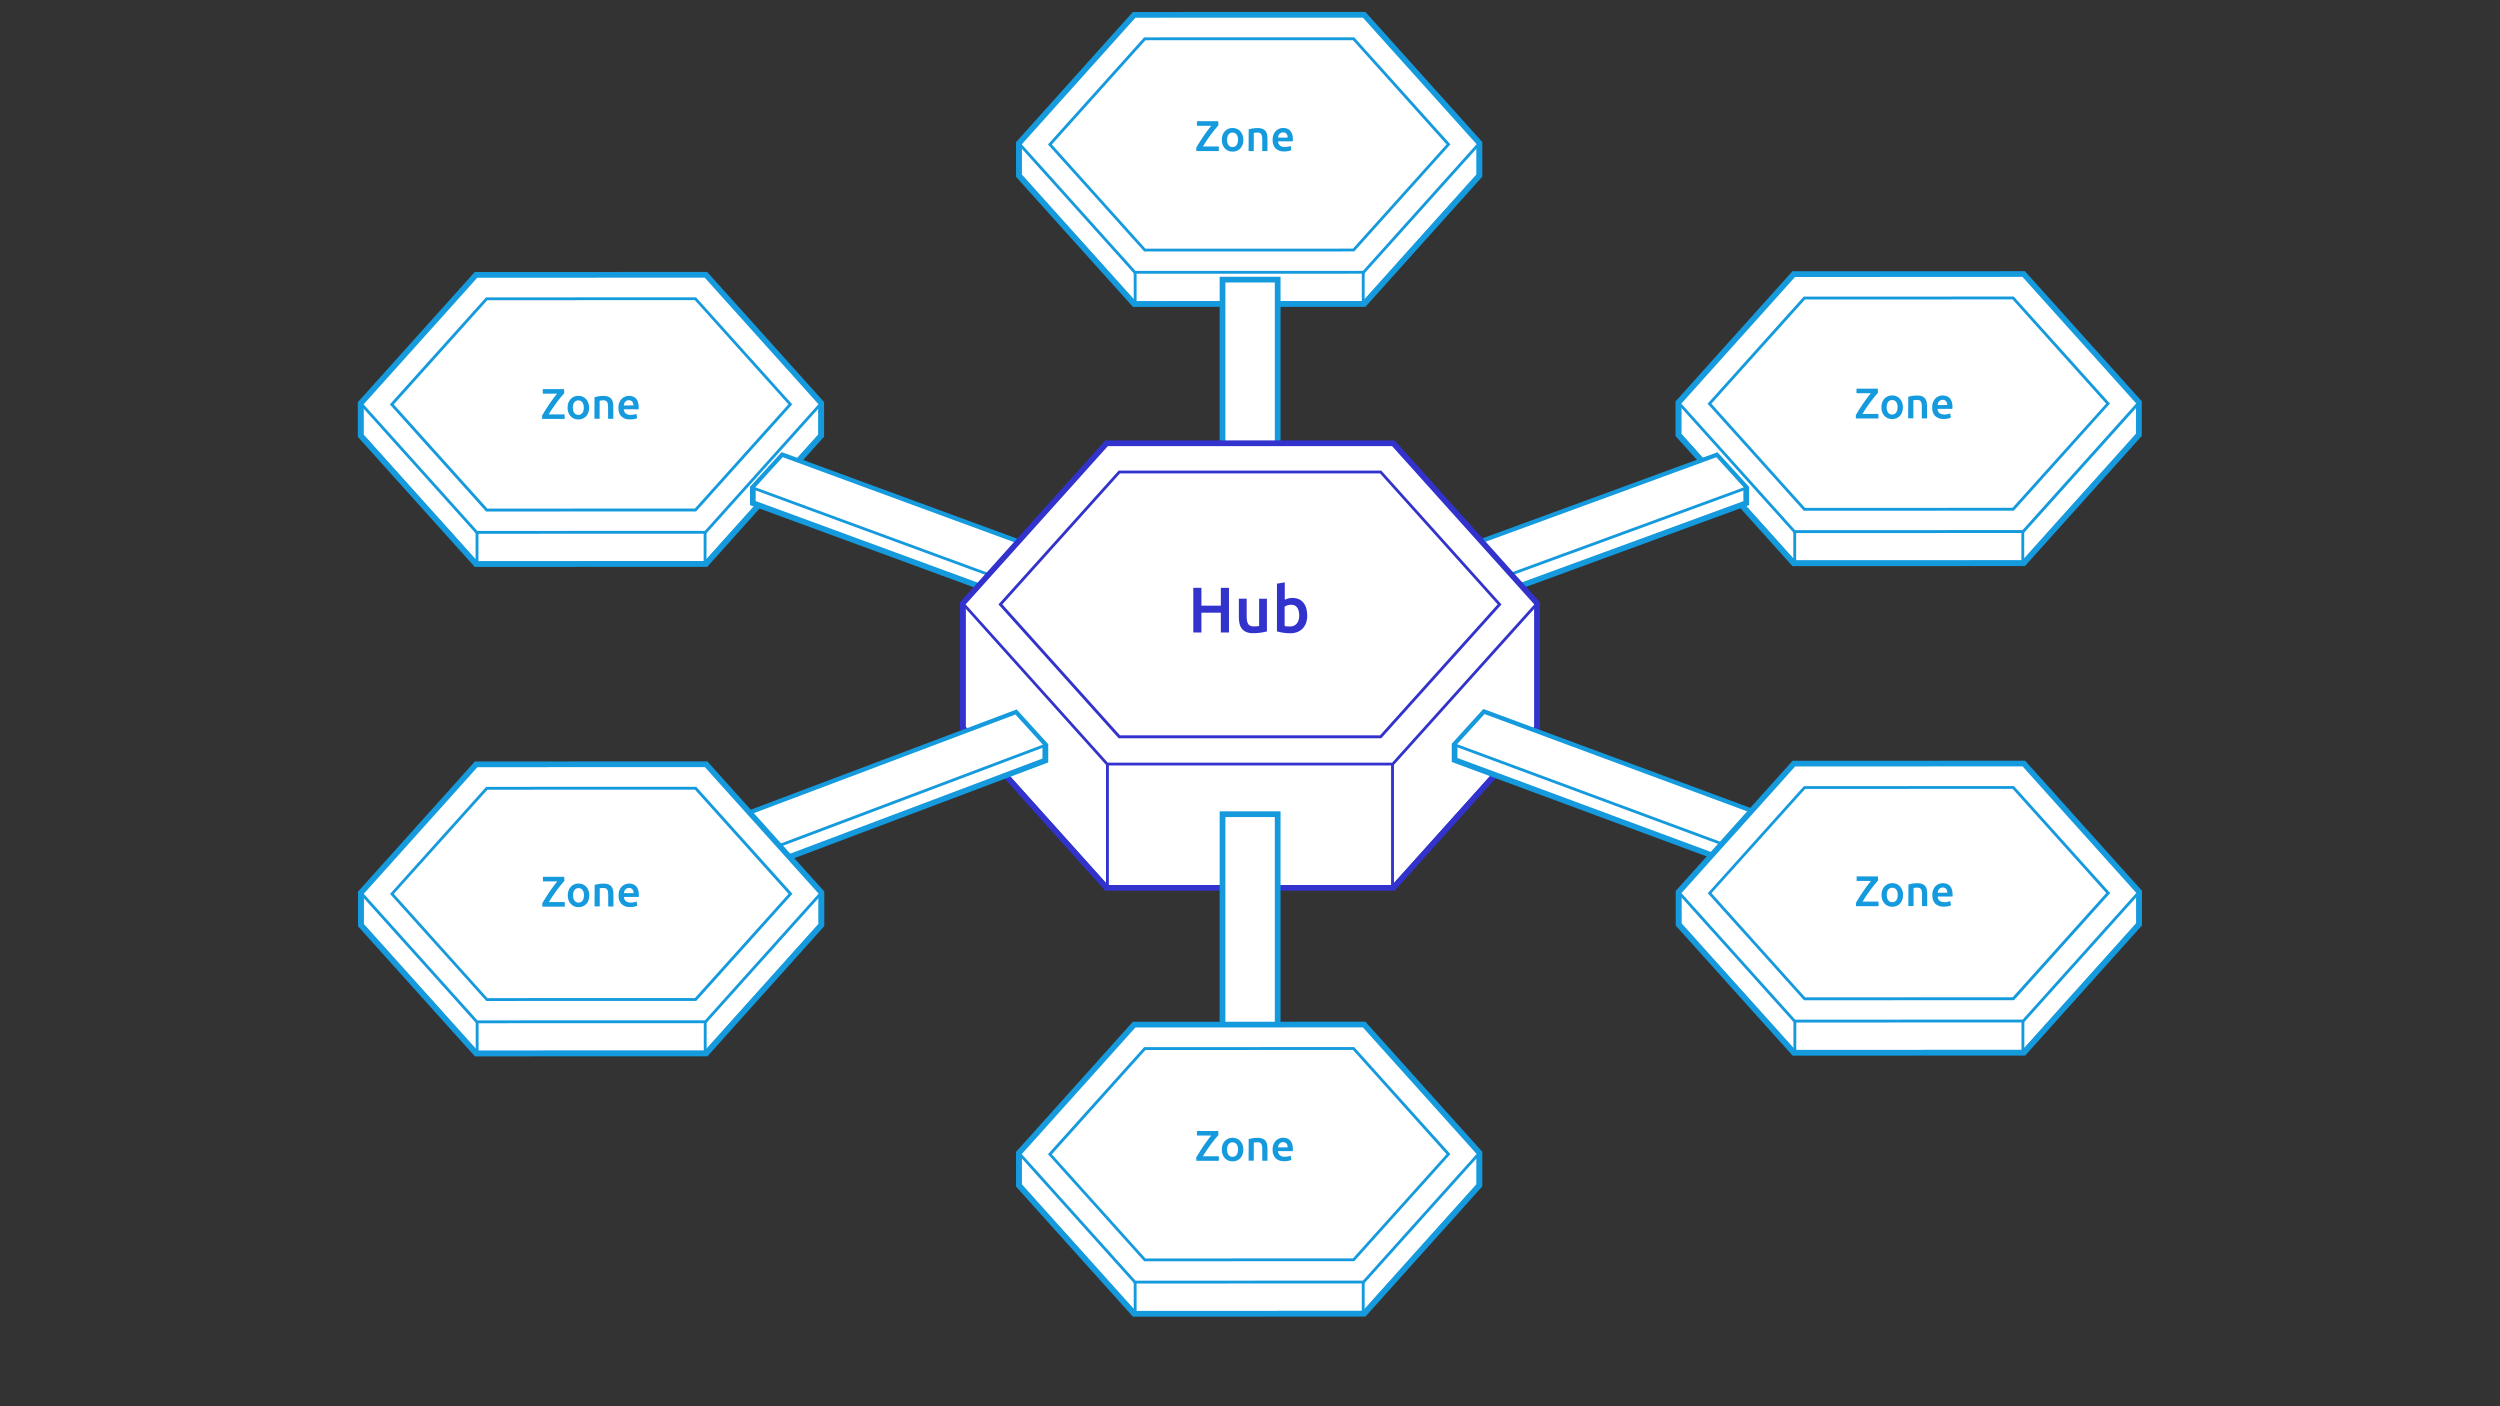 <?xml version="1.0"?>

<!-- Generator: Adobe Illustrator 22.1.0, SVG Export Plug-In . SVG Version: 6.00 Build 0) -->
<svg version="1.1" id="Layer_1" xmlns="http://www.w3.org/2000/svg" xmlns:xlink="http://www.w3.org/1999/xlink" x="0px" y="0px" viewBox="0 0 3840 2160" style="enable-background:new 0 0 3840 2160;" xml:space="preserve" width="3840" height="2160">
<rect x="0" y="0" width="3840" height="2160" fill="#333333" stroke="none"/>
<style type="text/css"> .st0{fill:#FFFFFF;} .st1{fill:#149ADD;} .st2{fill:none;} .st3{fill:#3232CC;}
</style>
<g> <g> <g> <g> <g> <g> <polygon class="st0" points="1565,269.8 1565,220 1742,22.8 2095.2,22.7 2272.3,219.8 2272.4,269.6 2095.4,466.9 1742.1,467 "></polygon> </g> </g> <g> <g> <path class="st1" d="M2093.3,27.1L2268,221.5V268l-174.6,194.5l-349.3,0.1l0,0l-174.7-194.4v-46.5L1744,27.2L2093.3,27.1 M2097.2,18.3h-3.9L1744,18.4h-3.9l-2.6,2.9l-174.6,194.5l-2.3,2.5v3.4v46.5v3.4l2.3,2.5l174.7,194.4l2.6,2.9h3.9l349.3-0.1 h3.9l2.6-2.9l174.6-194.5l2.3-2.5V268v-46.5v-3.4l-2.3-2.5L2099.8,21.2L2097.2,18.3L2097.2,18.3z"></path> </g> </g> </g> <g> <path class="st1" d="M2093.3,27.1L2268,221.5V268l-174.6,194.5l-349.3,0.1l-174.7-194.4v-46.5L1744,27.2L2093.3,27.1 M2095.2,22.7h-2L1744,22.8h-2l-1.3,1.5l-174.6,194.5l-1.1,1.3v1.7v46.5v1.7l1.1,1.3l174.7,194.4l1.3,1.5h2l349.3-0.1h2l1.3-1.5 L2271.3,271l1.1-1.3V268v-46.5v-1.7l-1.1-1.3L2096.5,24.2L2095.2,22.7L2095.2,22.7z"></path> </g> <g> <line class="st2" x1="1918.8" y1="244.9" x2="1918.8" y2="244.9"></line> <path class="st1" d="M1918.8,244.9"></path> </g> <g> <g> <line class="st2" x1="1918.8" y1="244.9" x2="1918.8" y2="244.9"></line> <path class="st1" d="M1918.8,244.9"></path> </g> </g> <g> <g> <path class="st0" d="M1566.5,221.8L1743.1,25l351.3-0.1l176.7,196.6l-176.6,196.7l-351.3,0.1L1566.5,221.8z M1758.5,384.1 l320.6-0.1l145.8-162.3L2079.1,59.5l-320.6,0.1l-145.8,162.3L1758.5,384.1z"></path> </g> <g> <path class="st1" d="M2093.4,27.1l174.7,194.4L2093.5,416l-349.4,0.1l-174.7-194.4L1744,27.2L2093.4,27.1 M1757.5,386.3 l322.6-0.1l147.7-164.5L2080,57.3l-322.6,0.1l-147.7,164.5L1757.5,386.3 M2095.4,22.7h-2L1744,22.8h-2l-1.3,1.5l-174.6,194.5 l-2.6,2.9l2.6,2.9l174.7,194.4l1.3,1.5h2l349.4-0.1h2l1.3-1.5l174.6-194.5l2.6-2.9l-2.6-2.9L2096.7,24.2L2095.4,22.7 L2095.4,22.7z M1759.4,61.8l318.7-0.1l143.8,160.1l-143.8,160.1l-318.7,0.1l-143.8-160.1L1759.4,61.8L1759.4,61.8z"></path> </g> </g> <g> <g> <rect x="1741.4" y="417.7" class="st1" width="4.4" height="46.4"></rect> </g> <g> <rect x="2091.7" y="417.6" class="st1" width="4.4" height="46.4"></rect> </g> </g> </g> </g> <g> <path class="st1" d="M1871.5,192.4c-1.4,1.6-3.2,3.6-5.3,6.2c-2.1,2.5-4.2,5.3-6.4,8.2s-4.3,6.1-6.5,9.2c-2.1,3.1-4,6.1-5.7,9 h24.5v7h-34.6v-5.2c0.9-1.7,1.9-3.4,3.1-5.3c1.2-1.9,2.4-3.9,3.7-5.9c1.3-2,2.7-4.1,4.1-6.2c1.4-2.1,2.9-4.1,4.2-6 c1.4-1.9,2.8-3.7,4.1-5.5c1.3-1.8,2.6-3.3,3.8-4.7h-22v-7h32.7L1871.5,192.4z"></path> <path class="st1" d="M1909.8,214.7c0,2.8-0.4,5.2-1.2,7.5c-0.8,2.3-1.9,4.2-3.4,5.7c-1.4,1.6-3.2,2.8-5.2,3.7 c-2,0.9-4.3,1.3-6.8,1.3s-4.7-0.4-6.7-1.3c-2-0.9-3.7-2.1-5.2-3.7c-1.4-1.6-2.6-3.5-3.4-5.7c-0.8-2.3-1.2-4.7-1.2-7.5 s0.4-5.2,1.2-7.4s2-4.1,3.4-5.7c1.5-1.6,3.2-2.8,5.2-3.7c2-0.9,4.2-1.3,6.7-1.3c2.4,0,4.7,0.4,6.7,1.3c2,0.9,3.8,2.1,5.2,3.7 c1.4,1.6,2.6,3.5,3.4,5.7C1909.3,209.5,1909.8,211.9,1909.8,214.7z M1901.6,214.7c0-3.4-0.7-6.2-2.2-8.1s-3.5-3-6.2-3 c-2.6,0-4.7,1-6.2,3c-1.5,2-2.2,4.7-2.2,8.1c0,3.5,0.7,6.2,2.2,8.2s3.5,3,6.2,3c2.6,0,4.7-1,6.2-3 C1900.8,220.9,1901.6,218.1,1901.6,214.7z"></path> <path class="st1" d="M1918,198.6c1.5-0.4,3.5-0.9,6-1.3c2.5-0.4,5.2-0.6,8.2-0.6c2.8,0,5.2,0.4,7,1.2c1.9,0.8,3.4,1.9,4.5,3.2 c1.1,1.4,1.9,3.1,2.4,5c0.4,2,0.7,4.1,0.7,6.4V232h-8v-18.1c0-1.9-0.1-3.4-0.4-4.7c-0.2-1.3-0.7-2.4-1.2-3.2 c-0.5-0.8-1.3-1.4-2.3-1.8c-0.9-0.4-2.1-0.6-3.5-0.6c-1,0-2.1,0.1-3.2,0.2c-1.1,0.1-1.9,0.2-2.4,0.3V232h-8L1918,198.6z"></path> <path class="st1" d="M1954.7,214.8c0-3,0.4-5.7,1.4-8c0.9-2.3,2.1-4.2,3.6-5.7c1.5-1.5,3.2-2.6,5.2-3.4c1.9-0.8,3.9-1.2,5.9-1.2 c4.7,0,8.5,1.5,11.1,4.4c2.6,3,4,7.4,4,13.2c0,0.4,0,0.9-0.1,1.5c0,0.6-0.1,1-0.1,1.5H1963c0.2,2.8,1.2,4.9,2.9,6.4 c1.8,1.5,4.2,2.3,7.5,2.3c1.9,0,3.7-0.2,5.3-0.6c1.6-0.3,2.9-0.7,3.8-1.1l1,6.5c-0.4,0.2-1,0.4-1.8,0.7c-0.8,0.2-1.6,0.4-2.6,0.7 c-1,0.2-2,0.4-3.2,0.5s-2.3,0.2-3.5,0.2c-3,0-5.7-0.4-7.9-1.4c-2.3-0.9-4.1-2.1-5.6-3.7c-1.4-1.6-2.5-3.5-3.2-5.7 C1955,219.9,1954.7,217.4,1954.7,214.8z M1977.9,211.3c0-1.1-0.2-2.1-0.4-3.1c-0.3-1-0.8-1.9-1.4-2.6c-0.6-0.7-1.3-1.3-2.2-1.7 c-0.9-0.4-1.9-0.6-3.1-0.6s-2.3,0.2-3.2,0.7c-0.9,0.4-1.7,1-2.4,1.8c-0.7,0.8-1.2,1.6-1.5,2.6s-0.6,2-0.7,3L1977.9,211.3z"></path> </g> <g> <g> <rect x="1877.8" y="429.5" class="st0" width="84.7" height="398.8"></rect> </g> <g> <path class="st1" d="M1958.1,433.9v390h-75.9v-390H1958.1 M1966.9,425.1h-8.8h-75.9h-8.8v8.8v390v8.8h8.8h75.9h8.8v-8.8v-390 V425.1L1966.9,425.1z"></path> </g> </g> <g> <g> <g> <g> <g> <polygon class="st0" points="2578.1,668 2578.1,618.2 2755.1,421 3108.3,420.9 3285.4,618 3285.5,667.8 3108.4,865.1 2755.2,865.2 "></polygon> </g> </g> <g> <g> <path class="st1" d="M3106.4,425.3l174.7,194.4v46.5l-174.6,194.5l-349.3,0.1l-174.7-194.4v-46.5l174.6-194.5L3106.4,425.3 M3110.3,416.5h-3.9l-349.3,0.1h-3.9l-2.6,2.9L2575.9,614l-2.3,2.5v3.4v46.5v3.4l2.3,2.5l174.7,194.4l2.6,2.9h3.9l349.3-0.1 h3.9l2.6-2.9l174.6-194.5l2.3-2.5v-3.4v-46.5v-3.4l-2.3-2.5l-174.7-194.4L3110.3,416.5L3110.3,416.5z"></path> </g> </g> </g> <g> <path class="st1" d="M3106.4,425.3l174.7,194.4v46.5l-174.6,194.5l-349.3,0.1l-174.7-194.4v-46.5l174.6-194.5L3106.4,425.3 M3108.3,420.9h-2l-349.3,0.1h-2l-1.3,1.5L2579.2,617l-1.1,1.3v1.7v46.5v1.7l1.1,1.3l174.7,194.4l1.3,1.5h2l349.3-0.1h2l1.3-1.5 l174.6-194.5l1.1-1.3v-1.7v-46.5v-1.7l-1.1-1.3l-174.8-194.4L3108.3,420.9L3108.3,420.9z"></path> </g> <g> <line class="st2" x1="2931.9" y1="643.1" x2="2931.9" y2="643.1"></line> <path class="st1" d="M2931.9,643.1"></path> </g> <g> <g> <line class="st2" x1="2931.9" y1="643.1" x2="2931.9" y2="643.1"></line> <path class="st1" d="M2931.9,643.1"></path> </g> </g> <g> <g> <path class="st0" d="M2579.6,620l176.6-196.7l351.3-0.1l176.7,196.6l-176.6,196.7l-351.3,0.1L2579.6,620z M2771.6,782.3 l320.7-0.1L3238,619.9l-145.8-162.2l-320.6,0.1l-145.8,162.3L2771.6,782.3z"></path> </g> <g> <path class="st1" d="M3106.5,425.3l174.7,194.4l-174.6,194.5l-349.4,0.1L2582.5,620l174.6-194.5L3106.5,425.3 M2770.6,784.5 l322.6-0.1l147.7-164.5l-147.8-164.4l-322.6,0.1l-147.7,164.5L2770.6,784.5 M3108.4,420.9h-2l-349.4,0.1h-2l-1.3,1.5 L2579.2,617l-2.6,2.9l2.6,2.9L2754,817.3l1.3,1.5h2l349.4-0.1h2l1.3-1.5l174.6-194.5l2.6-2.9l-2.6-2.9l-174.7-194.4 L3108.4,420.9L3108.4,420.9z M2772.5,460l318.7-0.1l143.8,160.1L3091.2,780l-318.7,0.1l-143.8-160L2772.5,460L2772.5,460z"></path> </g> </g> <g> <g> <rect x="2754.5" y="815.9" class="st1" width="4.4" height="46.4"></rect> </g> <g> <rect x="3104.8" y="815.8" class="st1" width="4.4" height="46.4"></rect> </g> </g> </g> </g> <g> <g> <polygon class="st0" points="2682.2,749.5 2636.9,699.7 2222.1,851.7 2222.1,875 2267.4,924.8 2682.2,772.8 "></polygon> <path class="st1" d="M2266.7,927.4l-46.9-51.5v-25.7l417.7-153l46.9,51.5v25.7L2266.7,927.4z M2224.3,874.1l43.8,48.1l412-150.9 v-20.9l-43.8-48.1l-412,150.9V874.1z"></path> </g> <g> <path class="st1" d="M2266.1,930l-48.5-53.2v-28.1l420.5-154.1l48.5,53.2v28.1L2266.1,930z M2226.5,873.3l42.2,46.4l409.1-149.9 v-18.5l-42.2-46.4l-409.1,149.9V873.3z"></path> </g> <g> <polygon class="st0" points="2636.9,699.7 2222.1,851.7 2267.4,901.5 2682.2,749.5 "></polygon> <path class="st1" d="M2266.7,904.1l-48.5-53.3l419.3-153.6l48.5,53.3L2266.7,904.1z M2225.9,852.6l42.1,46.3l410.4-150.3 l-42.1-46.3L2225.9,852.6z"></path> </g> </g> <g> <g> <g> <g> <g> <polygon class="st0" points="554.1,669.3 554.1,619.4 731.1,422.2 1084.3,422.1 1261.4,619.2 1261.5,669 1084.5,866.2 731.2,866.3 "></polygon> </g> </g> <g> <g> <path class="st1" d="M1082.4,426.5L1257,620.9v46.5l-174.6,194.5l-349.3,0.1l0,0L558.4,667.6v-46.5l174.6-194.5L1082.4,426.5 M1086.3,417.7h-3.9l-349.3,0.1h-3.9l-2.6,2.9L551.9,615.2l-2.3,2.5v3.4v46.5v3.4l2.3,2.5l174.7,194.4l2.6,2.9h3.9l349.3-0.1 h3.9l2.6-2.9l174.6-194.5l2.3-2.5v-3.4v-46.5v-3.4l-2.3-2.5l-174.7-194.4L1086.3,417.7L1086.3,417.7z"></path> </g> </g> </g> <g> <path class="st1" d="M1082.4,426.5L1257,620.9v46.5l-174.6,194.5l-349.3,0.1L558.4,667.6v-46.5l174.6-194.5L1082.4,426.5 M1084.3,422.1h-2l-349.3,0.1h-2l-1.3,1.5L555.2,618.2l-1.1,1.3v1.7v46.5v1.7l1.1,1.3l174.7,194.4l1.3,1.5h2l349.3-0.1h2 l1.3-1.5l174.6-194.5l1.1-1.3v-1.7v-46.5v-1.7l-1.1-1.3l-174.8-194.4L1084.3,422.1L1084.3,422.1z"></path> </g> <g> <line class="st2" x1="907.9" y1="644.2" x2="907.9" y2="644.2"></line> <path class="st1" d="M907.9,644.2"></path> </g> <g> <g> <line class="st2" x1="907.9" y1="644.2" x2="907.9" y2="644.2"></line> <path class="st1" d="M907.9,644.2"></path> </g> </g> <g> <g> <path class="st0" d="M555.6,621.1l176.6-196.7l351.3-0.1l176.7,196.6l-176.7,196.7l-351.3,0.1L555.6,621.1z M747.6,783.5 l320.7-0.1L1214,621.1l-145.8-162.2l-320.7,0.1L601.8,621.2L747.6,783.5z"></path> </g> <g> <path class="st1" d="M1082.5,426.5l174.7,194.4l-174.6,194.5l-349.4,0.1L558.5,621.1l174.6-194.5L1082.5,426.5 M746.6,785.7 l322.6-0.1l147.7-164.5l-147.8-164.4l-322.6,0.1L598.8,621.2L746.6,785.7 M1084.5,422.1h-2l-349.4,0.1h-2l-1.3,1.5L555.2,618.2 l-2.6,2.9l2.6,2.9l174.7,194.4l1.3,1.5h2l349.4-0.1h2l1.3-1.5l174.6-194.5l2.6-2.9l-2.6-2.9l-174.7-194.4L1084.5,422.1 L1084.5,422.1z M748.5,461.1l318.7-0.1l143.8,160l-143.7,160.1l-318.7,0.1l-143.8-160L748.5,461.1L748.5,461.1z"></path> </g> </g> <g> <g> <rect x="730.5" y="817" class="st1" width="4.4" height="46.4"></rect> </g> <g> <rect x="1080.8" y="816.9" class="st1" width="4.4" height="46.4"></rect> </g> </g> </g> </g> <g> <g> <polygon class="st0" points="1156.3,749.4 1201.6,699.6 1617.6,852.4 1617.6,875.7 1572.3,925.6 1156.3,772.7 "></polygon> <path class="st1" d="M1572.9,928.1l-1.4-0.5l-417.4-153.4v-25.7l46.9-51.6l1.4,0.5l417.4,153.4v25.7L1572.9,928.1z M1158.5,771.2 L1571.7,923l43.7-48.1v-21l-413.2-151.8l-43.7,48.1V771.2z"></path> </g> <g> <path class="st1" d="M1573.6,930.7l-421.6-154.9v-28.1l48.5-53.3L1622,849.3v28.1L1573.6,930.7z M1160.7,769.6l410.4,150.8 l42.2-46.4v-18.5l-410.4-150.8l-42.2,46.4L1160.7,769.6z"></path> </g> <g> <polygon class="st0" points="1201.6,699.6 1617.6,852.4 1572.3,902.2 1156.3,749.4 "></polygon> <path class="st1" d="M1572.9,904.8l-420.4-154.5L1201,697l1.4,0.5l419,153.9L1572.9,904.8z M1160.1,748.5l411.5,151.2l42.1-46.3 l-411.5-151.2L1160.1,748.5z"></path> </g> </g> <g> <path class="st1" d="M866.7,603.9c-1.4,1.6-3.2,3.6-5.3,6.2c-2.1,2.5-4.2,5.3-6.4,8.2c-2.2,3-4.3,6.1-6.5,9.2s-4,6.1-5.7,9h24.5v7 h-34.6v-5.2c0.9-1.7,1.9-3.4,3.1-5.3c1.2-1.9,2.4-3.9,3.7-5.9c1.3-2,2.7-4.1,4.1-6.2c1.4-2.1,2.9-4.1,4.2-6 c1.4-1.9,2.8-3.7,4.1-5.5c1.3-1.8,2.6-3.3,3.8-4.7h-22v-7h32.7L866.7,603.9z"></path> <path class="st1" d="M904.9,626.1c0,2.8-0.4,5.2-1.2,7.5c-0.8,2.3-1.9,4.2-3.4,5.7c-1.4,1.6-3.2,2.8-5.2,3.7 c-2,0.9-4.3,1.3-6.8,1.3s-4.7-0.4-6.7-1.3c-2-0.9-3.7-2.1-5.2-3.7c-1.4-1.6-2.6-3.5-3.4-5.7c-0.8-2.3-1.2-4.7-1.2-7.5 s0.4-5.2,1.2-7.4c0.8-2.2,2-4.1,3.4-5.7c1.5-1.6,3.2-2.8,5.2-3.7c2-0.9,4.2-1.3,6.7-1.3s4.7,0.4,6.7,1.3c2,0.9,3.8,2.1,5.2,3.7 c1.4,1.6,2.6,3.5,3.4,5.7C904.5,620.9,904.9,623.4,904.9,626.1z M896.7,626.1c0-3.4-0.7-6.2-2.2-8.1c-1.5-2-3.5-3-6.2-3 s-4.7,1-6.2,3c-1.5,2-2.2,4.7-2.2,8.1c0,3.5,0.7,6.2,2.2,8.2c1.5,2,3.5,3,6.2,3s4.7-1,6.2-3C896,632.4,896.7,629.6,896.7,626.1z"></path> <path class="st1" d="M913.2,610c1.5-0.4,3.5-0.9,6-1.3c2.5-0.4,5.2-0.6,8.2-0.6c2.8,0,5.2,0.4,7,1.2c1.9,0.8,3.4,1.9,4.5,3.2 c1.1,1.4,1.9,3.1,2.4,5c0.4,2,0.7,4.1,0.7,6.4v19.4h-8v-18.2c0-1.9-0.1-3.4-0.4-4.7c-0.2-1.3-0.7-2.4-1.2-3.2s-1.3-1.4-2.3-1.8 c-0.9-0.4-2.1-0.5-3.5-0.5c-1,0-2.1,0.1-3.2,0.2c-1.1,0.1-1.9,0.2-2.4,0.3v27.8h-8L913.2,610z"></path> <path class="st1" d="M949.9,626.3c0-3,0.4-5.7,1.4-8c0.9-2.3,2.1-4.2,3.6-5.7s3.2-2.6,5.2-3.4c1.9-0.8,3.9-1.2,5.9-1.2 c4.7,0,8.5,1.5,11.1,4.4c2.6,3,4,7.4,4,13.2c0,0.4,0,0.9-0.1,1.5c0,0.5-0.1,1-0.1,1.5h-22.8c0.2,2.8,1.2,4.9,2.9,6.4 c1.8,1.5,4.2,2.3,7.5,2.3c1.9,0,3.7-0.2,5.3-0.5c1.6-0.3,2.9-0.7,3.8-1.1l1,6.5c-0.4,0.2-1,0.4-1.8,0.7c-0.8,0.2-1.7,0.4-2.6,0.7 c-1,0.2-2,0.4-3.2,0.5s-2.3,0.2-3.5,0.2c-3,0-5.7-0.4-7.9-1.4s-4.1-2.1-5.6-3.7c-1.4-1.6-2.5-3.5-3.2-5.7 C950.2,631.3,949.9,628.9,949.9,626.3z M973,622.7c0-1.1-0.2-2.1-0.4-3.1c-0.3-1-0.8-1.9-1.4-2.6c-0.6-0.7-1.3-1.3-2.2-1.7 c-0.9-0.4-1.9-0.6-3.1-0.6s-2.3,0.2-3.2,0.7c-0.9,0.4-1.7,1-2.4,1.8c-0.7,0.8-1.2,1.6-1.5,2.6c-0.3,1-0.6,2-0.7,3L973,622.7z"></path> </g> <g> <path class="st1" d="M2884.6,603.2c-1.4,1.6-3.2,3.6-5.3,6.2c-2.1,2.5-4.2,5.3-6.4,8.2c-2.2,3-4.3,6-6.5,9.2s-4,6.1-5.7,9h24.5v7 h-34.6v-5.2c0.9-1.6,1.9-3.4,3.1-5.3c1.2-1.9,2.4-3.9,3.7-5.9c1.3-2,2.7-4.1,4.1-6.2c1.4-2.1,2.9-4.1,4.2-6 c1.4-1.9,2.8-3.7,4.1-5.5c1.3-1.8,2.6-3.3,3.8-4.7h-22v-7h32.7L2884.6,603.2z"></path> <path class="st1" d="M2922.9,625.5c0,2.8-0.4,5.2-1.2,7.5c-0.8,2.3-1.9,4.2-3.4,5.7c-1.4,1.6-3.2,2.8-5.2,3.7 c-2,0.9-4.3,1.3-6.8,1.3c-2.5,0-4.7-0.4-6.7-1.3c-2-0.9-3.7-2.1-5.2-3.7c-1.4-1.6-2.6-3.5-3.4-5.7c-0.8-2.3-1.2-4.7-1.2-7.5 s0.4-5.2,1.2-7.4s2-4.1,3.4-5.7c1.5-1.6,3.2-2.8,5.2-3.7c2-0.9,4.2-1.3,6.7-1.3s4.7,0.4,6.7,1.3c2,0.9,3.8,2.1,5.2,3.7 c1.4,1.6,2.6,3.5,3.4,5.7C2922.4,620.3,2922.9,622.8,2922.9,625.5z M2914.7,625.5c0-3.4-0.7-6.2-2.2-8.1c-1.5-2-3.5-3-6.2-3 c-2.6,0-4.7,1-6.2,3c-1.5,2-2.2,4.7-2.2,8.1c0,3.5,0.7,6.2,2.2,8.2c1.5,2,3.5,3,6.2,3c2.6,0,4.7-1,6.2-3 C2913.9,631.7,2914.7,629,2914.7,625.5z"></path> <path class="st1" d="M2931.1,609.4c1.5-0.4,3.5-0.9,6-1.3s5.2-0.6,8.2-0.6c2.8,0,5.2,0.4,7,1.2c1.9,0.8,3.4,1.9,4.5,3.2 c1.1,1.4,1.9,3.1,2.4,5c0.4,2,0.7,4.1,0.7,6.4v19.4h-8v-18.2c0-1.9-0.1-3.4-0.4-4.7c-0.2-1.3-0.7-2.4-1.2-3.2 c-0.6-0.8-1.3-1.4-2.3-1.8c-0.9-0.4-2.1-0.5-3.5-0.5c-1,0-2.1,0.1-3.2,0.2c-1.1,0.1-1.9,0.2-2.4,0.3v27.8h-8L2931.1,609.4z"></path> <path class="st1" d="M2967.8,625.7c0-3,0.4-5.7,1.4-8c0.9-2.3,2.1-4.2,3.6-5.7c1.5-1.5,3.2-2.6,5.2-3.4c1.9-0.8,3.9-1.2,5.9-1.2 c4.7,0,8.5,1.5,11.1,4.4c2.6,3,4,7.4,4,13.2c0,0.4,0,0.9-0.1,1.5c0,0.5-0.1,1-0.1,1.5h-22.8c0.2,2.8,1.2,4.9,2.9,6.4 c1.8,1.5,4.2,2.3,7.5,2.3c1.9,0,3.7-0.2,5.3-0.6c1.6-0.3,2.9-0.7,3.8-1.1l1,6.5c-0.4,0.2-1,0.4-1.8,0.7c-0.8,0.2-1.6,0.4-2.6,0.7 c-1,0.2-2,0.4-3.2,0.5c-1.2,0.1-2.3,0.2-3.5,0.2c-3,0-5.7-0.4-7.9-1.4c-2.3-0.9-4.1-2.1-5.6-3.7c-1.4-1.6-2.5-3.5-3.2-5.7 C2968.1,630.7,2967.8,628.3,2967.8,625.7z M2991,622.1c0-1.1-0.2-2.1-0.4-3.1c-0.3-1-0.8-1.9-1.4-2.6s-1.3-1.3-2.2-1.7 c-0.9-0.4-1.9-0.6-3.1-0.6c-1.2,0-2.3,0.2-3.2,0.7c-0.9,0.4-1.7,1-2.4,1.8c-0.7,0.8-1.2,1.6-1.5,2.6c-0.3,1-0.6,2-0.7,3 L2991,622.1z"></path> </g> <g> <g> <g> <g> <g> <g> <polygon class="st0" points="1699.6,1363.7 1478.9,1117.9 1478.9,926.7 1699.6,680.9 2140.3,680.9 2361.1,926.7 2361.1,1117.9 2140.3,1363.7 "></polygon> </g> </g> <g> <g> <path class="st3" d="M2138.3,685.3l218.4,243.1v187.9l-218.4,243.1h-436.7l-218.4-243.1V928.4l218.4-243.1H2138.3 M2142.2,676.5h-3.9h-436.7h-3.9l-2.6,2.9l-218.3,243.1l-2.3,2.5v3.4v187.9v3.4l2.3,2.5l218.3,243.1l2.6,2.9h3.9h436.7h3.9 l2.6-2.9l218.4-243.1l2.3-2.5v-3.4V928.4V925l-2.3-2.5l-218.4-243.1L2142.2,676.5L2142.2,676.5z"></path> </g> </g> </g> <g> <path class="st3" d="M2138.3,685.3l218.4,243.1v187.9l-218.4,243.1h-436.7l-218.4-243.1V928.4l218.4-243.1H2138.3 M2140.3,680.9h-2h-436.7h-2l-1.3,1.5L1480,925.4l-1.1,1.3v1.7v187.9v1.7l1.1,1.3l218.3,243.1l1.3,1.5h2h436.7h2l1.3-1.5 l218.4-243.1l1.1-1.3v-1.7V928.4v-1.7l-1.1-1.3l-218.4-243.1L2140.3,680.9L2140.3,680.9z"></path> </g> <g> <line class="st2" x1="1920" y1="957.4" x2="1920" y2="957.4"></line> <path class="st3" d="M1920,957.4"></path> </g> <g> <g> <line class="st2" x1="1920" y1="957.4" x2="1920" y2="957.4"></line> <path class="st3" d="M1920,957.4"></path> </g> </g> <g> <g> <path class="st0" d="M1700.6,1173.6l-220.3-245.3L1700.6,683h438.7l220.3,245.3l-220.3,245.3H1700.6z M2120.6,1131.8 l182.7-203.4L2120.6,725h-401.3l-182.7,203.4l182.7,203.4H2120.6z"></path> </g> <g> <path class="st3" d="M2138.3,685.3l218.4,243.1l-218.4,243.1h-436.7l-218.4-243.1l218.4-243.1H2138.3 M1718.3,1134h403.3 l184.7-205.6l-184.7-205.6h-403.3l-184.7,205.6L1718.3,1134 M2140.3,680.9h-2h-436.7h-2l-1.3,1.5L1480,925.4l-2.6,2.9l2.6,2.9 l218.3,243.1l1.3,1.5h2h436.7h2l1.3-1.5L2360,931.3l2.6-2.9l-2.6-2.9l-218.4-243.1L2140.3,680.9L2140.3,680.9z M1720.3,727.1 h399.4l180.7,201.2l-180.7,201.2h-399.4l-180.7-201.2L1720.3,727.1L1720.3,727.1z"></path> </g> </g> <g> <g> <rect x="2136.7" y="1173.3" class="st3" width="4.4" height="187.9"></rect> </g> <g> <rect x="1698.8" y="1173.3" class="st3" width="4.4" height="187.9"></rect> </g> </g> </g> </g> <g> <path class="st3" d="M1875.2,902.9h12.5v68.6h-12.5v-30.4h-29.8v30.4h-12.5v-68.6h12.5v27.4h29.8V902.9z"></path> <path class="st3" d="M1946,969.9c-2.3,0.6-5.3,1.2-9,1.8c-3.7,0.6-7.8,0.9-12.2,0.9c-4.2,0-7.6-0.6-10.5-1.8 c-2.8-1.2-5.1-2.9-6.7-5c-1.7-2.1-2.9-4.6-3.6-7.6c-0.7-2.9-1.1-6.2-1.1-9.6v-29h12v27.1c0,5.6,0.8,9.5,2.4,11.9 c1.6,2.4,4.5,3.6,8.5,3.6c1.4,0,3-0.1,4.6-0.2c1.6-0.1,2.8-0.3,3.6-0.5v-41.9h12L1946,969.9L1946,969.9z"></path> <path class="st3" d="M2007.9,945.6c0,4.2-0.6,7.9-1.8,11.2c-1.2,3.4-3,6.2-5.2,8.6c-2.3,2.4-5.1,4.2-8.2,5.4 c-3.2,1.3-6.9,1.9-11,1.9c-4,0-7.8-0.3-11.3-0.9c-3.6-0.6-6.6-1.3-9-2v-73.3l12-2v26.8c1.4-0.7,3.1-1.4,5.1-2 c2-0.6,4.2-0.9,6.7-0.9c3.6,0,6.9,0.7,9.7,1.9c2.9,1.3,5.3,3.1,7.2,5.5c1.9,2.4,3.4,5.2,4.4,8.6 C2007.4,937.9,2007.9,941.6,2007.9,945.6z M1995.6,945.5c0-5.1-1-9.1-3-12.1c-2-3-5.2-4.5-9.6-4.5c-2,0-3.8,0.3-5.6,0.9 c-1.8,0.6-3.1,1.3-4.2,2v29.8c0.9,0.2,2,0.4,3.3,0.5c1.4,0.2,3,0.2,4.9,0.2c4.4,0,7.9-1.5,10.4-4.5 C1994.4,954.9,1995.6,950.7,1995.6,945.5z"></path> </g> </g> <g> <g> <polygon class="st0" points="2234.2,1144 2279.5,1094.1 2715.9,1255.8 2715.9,1279.1 2670.6,1328.9 2234.2,1167.3 "></polygon> <path class="st1" d="M2671.2,1331.5L2232,1168.8v-25.7l46.9-51.6l439.2,162.7v25.7L2671.2,1331.5z M2236.4,1165.8l433.5,160.6 l43.7-48.1v-21l-433.5-160.6l-43.7,48.1V1165.8z"></path> </g> <g> <path class="st1" d="M2671.9,1334.1l-2.8-1l-439.2-162.7v-28.1l48.5-53.3l2.8,1l439.2,162.7v28.1L2671.9,1334.1z M2238.6,1164.3 l430.7,159.6l42.2-46.4v-18.5l-430.7-159.6l-42.2,46.4L2238.6,1164.3z"></path> </g> <g> <polygon class="st0" points="2279.5,1094.1 2715.9,1255.8 2670.6,1305.7 2234.2,1144 "></polygon> <path class="st1" d="M2671.2,1308.2l-1.4-0.5l-439.4-162.8l48.5-53.3l1.4,0.5l439.4,162.8L2671.2,1308.2z M2238.1,1143.1 l431.9,160l42.1-46.3l-431.9-160L2238.1,1143.1z"></path> </g> </g> <g> <g> <polygon class="st0" points="1605.6,1144.7 1560.3,1094.9 1133.9,1255.7 1133.9,1279 1179.2,1328.8 1605.6,1168.1 "></polygon> <path class="st1" d="M1178.6,1331.4l-46.9-51.5v-25.7l429.2-161.8l46.9,51.5v25.7L1178.6,1331.4z M1136.1,1278.2l43.8,48.1 l423.6-159.7v-21l-43.8-48.1l-423.6,159.7V1278.2z"></path> </g> <g> <path class="st1" d="M1178,1334l-48.5-53.3v-28.1l2.9-1.1l429.2-161.8l48.5,53.3v28.1l-2.9,1.1L1178,1334z M1138.3,1277.3 l42.2,46.4l420.7-158.6v-18.6l-42.2-46.4l-420.7,158.6V1277.3z"></path> </g> <g> <polygon class="st0" points="1560.3,1094.9 1133.9,1255.7 1179.2,1305.5 1605.6,1144.7 "></polygon> <path class="st1" d="M1178.6,1308.1l-48.5-53.3l3-1.2l427.7-161.3l48.5,53.3l-3,1.2L1178.6,1308.1z M1137.7,1256.6l42.1,46.3 l422-159.1l-42.1-46.3L1137.7,1256.6z"></path> </g> </g> <g> <g> <g> <g> <g> <polygon class="st0" points="554.3,1421.1 554.3,1371.3 731.3,1174 1084.6,1173.9 1261.7,1371.1 1261.7,1420.9 1084.7,1618.1 731.5,1618.2 "></polygon> </g> </g> <g> <g> <path class="st1" d="M1082.6,1178.3l174.7,194.4v46.5l-174.6,194.5l-349.3,0.1l-174.7-194.4v-46.5l174.6-194.5L1082.6,1178.3 M1086.5,1169.5h-3.9l-349.3,0.1h-3.9l-2.6,2.9L552.2,1367l-2.3,2.5v3.4v46.5v3.4l2.3,2.5l174.7,194.4l2.6,2.9h3.9l349.3-0.1 h3.9l2.6-2.9l174.6-194.5l2.3-2.5v-3.4v-46.5v-3.4l-2.3-2.5l-174.7-194.4L1086.5,1169.5L1086.5,1169.5z"></path> </g> </g> </g> <g> <path class="st1" d="M1082.6,1178.3l174.7,194.4v46.5l-174.6,194.5l-349.3,0.1l-174.7-194.4v-46.5l174.6-194.5L1082.6,1178.3 M1084.6,1173.9h-2l-349.3,0.1h-2l-1.3,1.5L555.4,1370l-1.1,1.3v1.7v46.5v1.7l1.1,1.3l174.7,194.4l1.3,1.5h2l349.3-0.1h2 l1.3-1.5l174.6-194.5l1.1-1.3v-1.7v-46.5v-1.7l-1.1-1.3l-174.7-194.4L1084.6,1173.9L1084.6,1173.9z"></path> </g> <g> <line class="st2" x1="908.1" y1="1396.1" x2="908.1" y2="1396.1"></line> <path class="st1" d="M908.1,1396.1"></path> </g> <g> <g> <line class="st2" x1="908.1" y1="1396.1" x2="908.1" y2="1396.1"></line> <path class="st1" d="M908.1,1396.1"></path> </g> </g> <g> <g> <path class="st0" d="M555.8,1373l176.6-196.7l351.3-0.1l176.7,196.6l-176.6,196.7l-351.3,0.1L555.8,1373z M747.8,1535.3 l320.7-0.1l145.8-162.3l-145.8-162.2l-320.6,0.1L602,1373.1L747.8,1535.3z"></path> </g> <g> <path class="st1" d="M1082.7,1178.3l174.7,194.4l-174.6,194.5l-349.4,0.1l-174.7-194.4l174.6-194.5L1082.7,1178.3 M746.9,1537.5l322.6-0.1l147.7-164.5l-147.8-164.4l-322.6,0.1l-147.7,164.5L746.9,1537.5 M1084.7,1173.9h-2l-349.4,0.1h-2 l-1.3,1.5l-174.6,194.5l-2.6,2.9l2.6,2.9l174.7,194.4l1.3,1.5h2l349.4-0.1h2l1.3-1.5l174.6-194.5l2.6-2.9l-2.6-2.9L1086,1175.4 L1084.7,1173.9L1084.7,1173.9z M748.7,1213l318.7-0.1l143.8,160.1L1067.4,1533l-318.7,0.1l-143.8-160.1L748.7,1213L748.7,1213z "></path> </g> </g> <g> <g> <rect x="730.7" y="1568.9" class="st1" width="4.4" height="46.4"></rect> </g> <g> <rect x="1081" y="1568.8" class="st1" width="4.4" height="46.4"></rect> </g> </g> </g> </g> <g> <path class="st1" d="M866.9,1353c-1.4,1.6-3.2,3.6-5.3,6.2c-2.1,2.5-4.2,5.3-6.4,8.2c-2.2,3-4.3,6.1-6.5,9.2c-2.1,3.1-4,6.1-5.7,9 h24.5v7H833v-5.2c0.9-1.7,1.9-3.4,3.1-5.3c1.2-1.9,2.4-3.9,3.7-5.9c1.3-2,2.7-4.1,4.1-6.2s2.9-4.1,4.2-6c1.4-1.9,2.8-3.7,4.1-5.5 s2.6-3.3,3.8-4.7h-22v-7h32.7L866.9,1353z"></path> <path class="st1" d="M905.2,1375.2c0,2.8-0.4,5.2-1.2,7.5c-0.8,2.3-1.9,4.2-3.4,5.7c-1.4,1.6-3.2,2.8-5.2,3.7 c-2,0.9-4.3,1.3-6.8,1.3c-2.5,0-4.7-0.4-6.7-1.3c-2-0.9-3.7-2.1-5.2-3.7c-1.4-1.6-2.6-3.5-3.4-5.7c-0.8-2.3-1.2-4.7-1.2-7.5 s0.4-5.2,1.2-7.4c0.8-2.2,2-4.1,3.4-5.7c1.5-1.6,3.2-2.8,5.2-3.7c2-0.9,4.2-1.3,6.7-1.3c2.4,0,4.7,0.4,6.7,1.3 c2,0.9,3.8,2.1,5.2,3.7c1.4,1.6,2.6,3.5,3.4,5.7C904.7,1370,905.2,1372.5,905.2,1375.2z M897,1375.2c0-3.4-0.7-6.2-2.2-8.1 c-1.5-2-3.5-3-6.2-3c-2.6,0-4.7,1-6.2,3c-1.5,2-2.2,4.7-2.2,8.1c0,3.5,0.7,6.2,2.2,8.2c1.5,2,3.5,3,6.2,3c2.6,0,4.7-1,6.2-3 C896.2,1381.5,897,1378.7,897,1375.2z"></path> <path class="st1" d="M913.4,1359.1c1.5-0.4,3.5-0.9,6-1.3c2.5-0.4,5.2-0.6,8.2-0.6c2.8,0,5.2,0.4,7,1.2s3.4,1.9,4.5,3.2 c1.1,1.4,1.9,3.1,2.4,5c0.4,2,0.7,4.1,0.7,6.4v19.4h-8v-18.2c0-1.9-0.1-3.4-0.4-4.7c-0.2-1.3-0.7-2.4-1.2-3.2 c-0.6-0.8-1.3-1.4-2.3-1.8c-0.9-0.4-2.1-0.6-3.5-0.6c-1,0-2.1,0.1-3.2,0.2c-1.1,0.1-1.9,0.2-2.4,0.3v27.8h-8L913.4,1359.1z"></path> <path class="st1" d="M950.1,1375.4c0-3,0.4-5.7,1.4-8c0.9-2.3,2.1-4.2,3.6-5.7c1.5-1.5,3.2-2.6,5.2-3.4c1.9-0.8,3.9-1.2,5.9-1.2 c4.7,0,8.5,1.5,11.1,4.4c2.6,3,4,7.4,4,13.2c0,0.4,0,0.9-0.1,1.5c0,0.5-0.1,1-0.1,1.5h-22.8c0.2,2.8,1.2,4.9,2.9,6.4 c1.8,1.5,4.2,2.3,7.5,2.3c1.9,0,3.7-0.2,5.3-0.6c1.6-0.3,2.9-0.7,3.8-1.1l1,6.5c-0.4,0.2-1,0.4-1.8,0.7c-0.8,0.2-1.6,0.4-2.6,0.7 c-1,0.2-2,0.4-3.2,0.5c-1.2,0.1-2.3,0.2-3.5,0.2c-3,0-5.7-0.4-7.9-1.4s-4.1-2.1-5.6-3.7c-1.4-1.6-2.5-3.5-3.2-5.7 C950.4,1380.4,950.1,1378,950.1,1375.4z M973.2,1371.8c0-1.1-0.2-2.1-0.4-3.1c-0.3-1-0.8-1.9-1.4-2.6s-1.3-1.3-2.2-1.7 c-0.9-0.4-1.9-0.6-3.1-0.6c-1.2,0-2.3,0.2-3.2,0.7c-0.9,0.4-1.7,1-2.4,1.8c-0.7,0.8-1.2,1.6-1.5,2.6s-0.6,2-0.7,3L973.2,1371.8z"></path> </g> <g> <g> <g> <g> <g> <polygon class="st0" points="2578.3,1419.9 2578.3,1370.1 2755.3,1172.9 3108.6,1172.8 3285.7,1369.8 3285.7,1419.7 3108.7,1616.9 2755.5,1617 "></polygon> </g> </g> <g> <g> <path class="st1" d="M3106.6,1177.2l174.7,194.4v46.5l-174.6,194.5l-349.3,0.1l-174.7-194.4v-46.5l174.6-194.5L3106.6,1177.2 M3110.5,1168.4h-3.9l-349.3,0.1h-3.9l-2.6,2.9l-174.6,194.5l-2.3,2.5v3.4v46.5v3.4l2.3,2.5l174.7,194.4l2.6,2.9h3.9 l349.3-0.1h3.9l2.6-2.9l174.6-194.5l2.3-2.5v-3.4v-46.5v-3.4l-2.3-2.5l-174.7-194.4L3110.5,1168.4L3110.5,1168.4z"></path> </g> </g> </g> <g> <path class="st1" d="M3106.6,1177.2l174.7,194.4v46.5l-174.6,194.5l-349.3,0.1l-174.7-194.4v-46.5l174.6-194.5L3106.6,1177.2 M3108.6,1172.8h-2l-349.3,0.1h-2l-1.3,1.5l-174.6,194.5l-1.1,1.3v1.7v46.5v1.7l1.1,1.3l174.7,194.4l1.3,1.5h2l349.3-0.1h2 l1.3-1.5l174.6-194.5l1.1-1.3v-1.7v-46.5v-1.7l-1.1-1.3l-174.7-194.4L3108.6,1172.8L3108.6,1172.8z"></path> </g> <g> <line class="st2" x1="2932.1" y1="1394.9" x2="2932.1" y2="1394.9"></line> <path class="st1" d="M2932.1,1394.9"></path> </g> <g> <g> <line class="st2" x1="2932.1" y1="1394.9" x2="2932.1" y2="1394.9"></line> <path class="st1" d="M2932.1,1394.9"></path> </g> </g> <g> <g> <path class="st0" d="M2579.8,1371.8l176.6-196.7l351.3-0.1l176.7,196.6l-176.6,196.7l-351.3,0.1L2579.8,1371.8z M2771.8,1534.2 l320.6-0.1l145.7-162.3l-145.8-162.2l-320.6,0.1L2626,1371.9L2771.8,1534.2z"></path> </g> <g> <path class="st1" d="M3106.7,1177.2l174.7,194.4l-174.6,194.5l-349.4,0.1l-174.7-194.4l174.6-194.5L3106.7,1177.2 M2770.9,1536.4l322.6-0.1l147.7-164.5l-147.8-164.4l-322.6,0.1l-147.7,164.5L2770.9,1536.4 M3108.7,1172.8h-2l-349.4,0.1h-2 l-1.3,1.5l-174.6,194.5l-2.6,2.9l2.6,2.9l174.7,194.4l1.3,1.5h2l349.4-0.1h2l1.3-1.5l174.6-194.5l2.6-2.9l-2.6-2.9L3110,1174.2 L3108.7,1172.8L3108.7,1172.8z M2772.7,1211.8l318.7-0.1l143.8,160l-143.8,160.1l-318.7,0.1l-143.8-160L2772.7,1211.8 L2772.7,1211.8z"></path> </g> </g> <g> <g> <rect x="2754.7" y="1567.7" class="st1" width="4.4" height="46.4"></rect> </g> <g> <rect x="3105" y="1567.6" class="st1" width="4.4" height="46.4"></rect> </g> </g> </g> </g> <g> <path class="st1" d="M2884.8,1352.3c-1.4,1.6-3.2,3.6-5.3,6.2c-2.1,2.5-4.2,5.3-6.4,8.2c-2.2,3-4.3,6-6.5,9.2 c-2.1,3.1-4,6.1-5.7,9h24.5v7h-34.6v-5.2c0.9-1.7,1.9-3.4,3.1-5.3c1.2-1.9,2.4-3.9,3.7-5.9c1.3-2,2.7-4.1,4.1-6.2 c1.4-2.1,2.9-4.1,4.2-6c1.4-1.9,2.8-3.7,4.1-5.5c1.3-1.8,2.6-3.3,3.8-4.7h-22v-7h32.7L2884.8,1352.3z"></path> <path class="st1" d="M2923.1,1374.6c0,2.8-0.4,5.2-1.2,7.5c-0.8,2.3-1.9,4.2-3.4,5.7c-1.4,1.6-3.2,2.8-5.2,3.7 c-2,0.9-4.3,1.3-6.8,1.3s-4.7-0.4-6.7-1.3c-2-0.9-3.7-2.1-5.2-3.7c-1.4-1.6-2.6-3.5-3.4-5.7c-0.8-2.3-1.2-4.7-1.2-7.5 s0.4-5.2,1.2-7.4c0.8-2.2,2-4.1,3.4-5.7c1.5-1.6,3.2-2.8,5.2-3.7c2-0.9,4.2-1.3,6.7-1.3c2.4,0,4.7,0.4,6.7,1.3 c2,0.9,3.8,2.1,5.2,3.7c1.4,1.6,2.6,3.5,3.4,5.7C2922.7,1369.4,2923.1,1371.9,2923.1,1374.6z M2914.9,1374.6 c0-3.4-0.7-6.2-2.2-8.1c-1.5-2-3.5-3-6.2-3c-2.6,0-4.7,1-6.2,3c-1.5,2-2.2,4.7-2.2,8.1c0,3.5,0.7,6.2,2.2,8.2c1.5,2,3.5,3,6.2,3 c2.6,0,4.7-1,6.2-3C2914.2,1380.8,2914.9,1378.1,2914.9,1374.6z"></path> <path class="st1" d="M2931.4,1358.5c1.5-0.4,3.5-0.9,6-1.3c2.5-0.4,5.2-0.6,8.2-0.6c2.8,0,5.2,0.4,7,1.2s3.4,1.9,4.5,3.2 c1.1,1.4,1.9,3.1,2.4,5c0.4,2,0.7,4.1,0.7,6.4v19.4h-8v-18.2c0-1.9-0.1-3.4-0.4-4.7c-0.2-1.3-0.7-2.4-1.2-3.2 c-0.6-0.8-1.3-1.4-2.3-1.8c-0.9-0.4-2.1-0.5-3.5-0.5c-1,0-2.1,0.1-3.2,0.2c-1.1,0.1-1.9,0.2-2.4,0.3v27.8h-8L2931.4,1358.5z"></path> <path class="st1" d="M2968,1374.8c0-3,0.4-5.7,1.4-8c0.9-2.3,2.1-4.2,3.6-5.7c1.5-1.5,3.2-2.6,5.2-3.4c1.9-0.8,3.9-1.2,5.9-1.2 c4.7,0,8.5,1.5,11.1,4.4c2.6,3,4,7.4,4,13.2c0,0.4,0,0.9-0.1,1.5c0,0.5-0.1,1-0.1,1.5h-22.8c0.2,2.8,1.2,4.9,2.9,6.4 c1.8,1.5,4.2,2.3,7.5,2.3c1.9,0,3.7-0.2,5.3-0.6c1.6-0.3,2.9-0.7,3.8-1.1l1,6.5c-0.4,0.2-1,0.4-1.8,0.7c-0.8,0.2-1.7,0.4-2.6,0.7 s-2,0.4-3.2,0.5c-1.2,0.1-2.3,0.2-3.5,0.2c-3,0-5.7-0.4-7.9-1.4c-2.3-0.9-4.1-2.1-5.6-3.7c-1.4-1.6-2.5-3.5-3.2-5.7 C2968.4,1379.8,2968,1377.4,2968,1374.8z M2991.2,1371.2c0-1.1-0.2-2.1-0.4-3.1c-0.3-1-0.8-1.9-1.4-2.6c-0.6-0.7-1.3-1.3-2.2-1.7 c-0.9-0.4-1.9-0.6-3.1-0.6s-2.3,0.2-3.2,0.7c-0.9,0.4-1.7,1-2.4,1.8c-0.7,0.8-1.2,1.6-1.5,2.6c-0.3,1-0.6,2-0.7,3L2991.2,1371.2z"></path> </g> <g> <g> <rect x="1877.8" y="1250.6" class="st0" width="84.7" height="350.4"></rect> </g> <g> <path class="st1" d="M1958.1,1255v341.6h-75.9V1255H1958.1 M1966.9,1246.2h-8.8h-75.9h-8.8v8.8v341.6v8.8h8.8h75.9h8.8v-8.8V1255 V1246.2L1966.9,1246.2z"></path> </g> </g> <g> <g> <g> <g> <g> <g> <polygon class="st0" points="1565,1820.8 1565,1771 1742,1573.8 2095.2,1573.7 2272.3,1770.8 2272.4,1820.6 2095.4,2017.9 1742.1,2018 "></polygon> </g> </g> <g> <g> <path class="st1" d="M2093.3,1578.1l174.7,194.4v46.5l-174.6,194.5l-349.3,0.1l0,0l-174.7-194.4v-46.5l174.6-194.5 L2093.3,1578.1 M2097.2,1569.3h-3.9l-349.3,0.1h-3.9l-2.6,2.9l-174.6,194.5l-2.3,2.5v3.4v46.5v3.4l2.3,2.5l174.7,194.4 l2.6,2.9h3.9l349.3-0.1h3.9l2.6-2.9l174.6-194.5l2.3-2.5v-3.4v-46.5v-3.4l-2.3-2.5l-174.7-194.4L2097.2,1569.3L2097.2,1569.3 z"></path> </g> </g> </g> <g> <path class="st1" d="M2093.3,1578.1l174.7,194.4v46.5l-174.6,194.5l-349.3,0.1l-174.7-194.4v-46.5l174.6-194.5L2093.3,1578.1 M2095.2,1573.7h-2l-349.3,0.1h-2l-1.3,1.5l-174.6,194.5l-1.1,1.3v1.7v46.5v1.7l1.1,1.3l174.7,194.4l1.3,1.5h2l349.3-0.1h2 l1.3-1.5l174.6-194.5l1.1-1.3v-1.7v-46.5v-1.7l-1.1-1.3l-174.8-194.4L2095.2,1573.7L2095.2,1573.7z"></path> </g> <g> <line class="st2" x1="1918.8" y1="1795.9" x2="1918.8" y2="1795.9"></line> <path class="st1" d="M1918.8,1795.9"></path> </g> <g> <g> <line class="st2" x1="1918.8" y1="1795.9" x2="1918.8" y2="1795.9"></line> <path class="st1" d="M1918.8,1795.9"></path> </g> </g> <g> <g> <path class="st0" d="M1566.5,1772.8l176.6-196.7l351.3-0.1l176.7,196.6l-176.6,196.7l-351.3,0.1L1566.5,1772.8z M1758.5,1935.1l320.6-0.1l145.8-162.3l-145.8-162.2l-320.6,0.1l-145.8,162.3L1758.5,1935.1z"></path> </g> <g> <path class="st1" d="M2093.4,1578.1l174.7,194.4l-174.6,194.5l-349.4,0.1l-174.7-194.4l174.6-194.5L2093.4,1578.1 M1757.5,1937.3l322.6-0.1l147.7-164.5L2080,1608.3l-322.6,0.1l-147.7,164.5L1757.5,1937.3 M2095.4,1573.7h-2l-349.4,0.1h-2 l-1.3,1.5l-174.6,194.5l-2.6,2.9l2.6,2.9l174.7,194.4l1.3,1.5h2l349.4-0.1h2l1.3-1.5l174.6-194.5l2.6-2.9l-2.6-2.9 l-174.7-194.4L2095.4,1573.7L2095.4,1573.7z M1759.4,1612.8l318.7-0.1l143.8,160.1l-143.8,160.1l-318.7,0.1l-143.8-160 L1759.4,1612.8L1759.4,1612.8z"></path> </g> </g> <g> <g> <rect x="1741.4" y="1968.7" class="st1" width="4.4" height="46.4"></rect> </g> <g> <rect x="2091.7" y="1968.6" class="st1" width="4.4" height="46.4"></rect> </g> </g> </g> </g> <g> <path class="st1" d="M1871.5,1743.4c-1.4,1.6-3.2,3.6-5.3,6.2c-2.1,2.5-4.2,5.3-6.4,8.2c-2.2,3-4.3,6-6.5,9.2s-4,6.1-5.7,9h24.5 v7h-34.6v-5.2c0.9-1.7,1.9-3.4,3.1-5.3c1.2-1.9,2.4-3.9,3.7-5.9c1.3-2,2.7-4.1,4.1-6.2c1.4-2.1,2.9-4.1,4.2-6 c1.4-1.9,2.8-3.7,4.1-5.5c1.3-1.8,2.6-3.3,3.8-4.7h-22v-7h32.7L1871.5,1743.4z"></path> <path class="st1" d="M1909.8,1765.7c0,2.8-0.4,5.2-1.2,7.5c-0.8,2.3-1.9,4.2-3.4,5.7c-1.4,1.6-3.2,2.8-5.2,3.7 c-2,0.9-4.3,1.3-6.8,1.3s-4.7-0.4-6.7-1.3c-2-0.9-3.7-2.1-5.2-3.7c-1.4-1.6-2.6-3.5-3.4-5.7c-0.8-2.3-1.2-4.7-1.2-7.5 s0.4-5.2,1.2-7.4c0.8-2.2,2-4.1,3.4-5.7c1.5-1.6,3.2-2.8,5.2-3.7c2-0.9,4.2-1.3,6.7-1.3c2.4,0,4.7,0.4,6.7,1.3 c2,0.9,3.8,2.1,5.2,3.7c1.4,1.6,2.6,3.5,3.4,5.7C1909.3,1760.5,1909.8,1762.9,1909.8,1765.7z M1901.6,1765.7 c0-3.4-0.7-6.2-2.2-8.1c-1.5-2-3.5-3-6.2-3c-2.6,0-4.7,1-6.2,3c-1.5,2-2.2,4.7-2.2,8.1c0,3.5,0.7,6.2,2.2,8.2c1.5,2,3.5,3,6.2,3 c2.6,0,4.7-1,6.2-3C1900.8,1771.9,1901.6,1769.1,1901.6,1765.7z"></path> <path class="st1" d="M1918,1749.6c1.5-0.4,3.5-0.9,6-1.3c2.5-0.4,5.2-0.6,8.2-0.6c2.8,0,5.2,0.4,7,1.2c1.9,0.8,3.4,1.9,4.5,3.2 c1.1,1.4,1.9,3.1,2.4,5c0.4,2,0.7,4.1,0.7,6.4v19.4h-8v-18.2c0-1.9-0.1-3.4-0.4-4.7c-0.2-1.3-0.7-2.4-1.2-3.2 c-0.5-0.8-1.3-1.4-2.3-1.8c-0.9-0.4-2.1-0.5-3.5-0.5c-1,0-2.1,0.1-3.2,0.2c-1.1,0.1-1.9,0.2-2.4,0.3v27.8h-8L1918,1749.6z"></path> <path class="st1" d="M1954.7,1765.8c0-3,0.4-5.7,1.4-8c0.9-2.3,2.1-4.2,3.6-5.7c1.5-1.5,3.2-2.6,5.2-3.4c1.9-0.8,3.9-1.2,5.9-1.2 c4.7,0,8.5,1.5,11.1,4.4c2.6,3,4,7.4,4,13.2c0,0.4,0,0.9-0.1,1.5c0,0.6-0.1,1-0.1,1.5H1963c0.2,2.8,1.2,4.9,2.9,6.4 c1.8,1.5,4.2,2.3,7.5,2.3c1.9,0,3.7-0.2,5.3-0.6c1.6-0.3,2.9-0.7,3.8-1.1l1,6.5c-0.4,0.2-1,0.4-1.8,0.7c-0.8,0.2-1.6,0.4-2.6,0.7 c-1,0.2-2,0.4-3.2,0.5s-2.3,0.2-3.5,0.2c-3,0-5.7-0.4-7.9-1.4c-2.3-0.9-4.1-2.1-5.6-3.7c-1.4-1.6-2.5-3.5-3.2-5.7 C1955,1770.9,1954.7,1768.4,1954.7,1765.8z M1977.9,1762.3c0-1.1-0.2-2.1-0.4-3.1c-0.3-1-0.8-1.9-1.4-2.6 c-0.6-0.7-1.3-1.3-2.2-1.7c-0.9-0.4-1.9-0.6-3.1-0.6s-2.3,0.2-3.2,0.7c-0.9,0.4-1.7,1-2.4,1.8s-1.2,1.6-1.5,2.6 c-0.3,1-0.6,2-0.7,3L1977.9,1762.3z"></path> </g> </g>
</g>
</svg>
